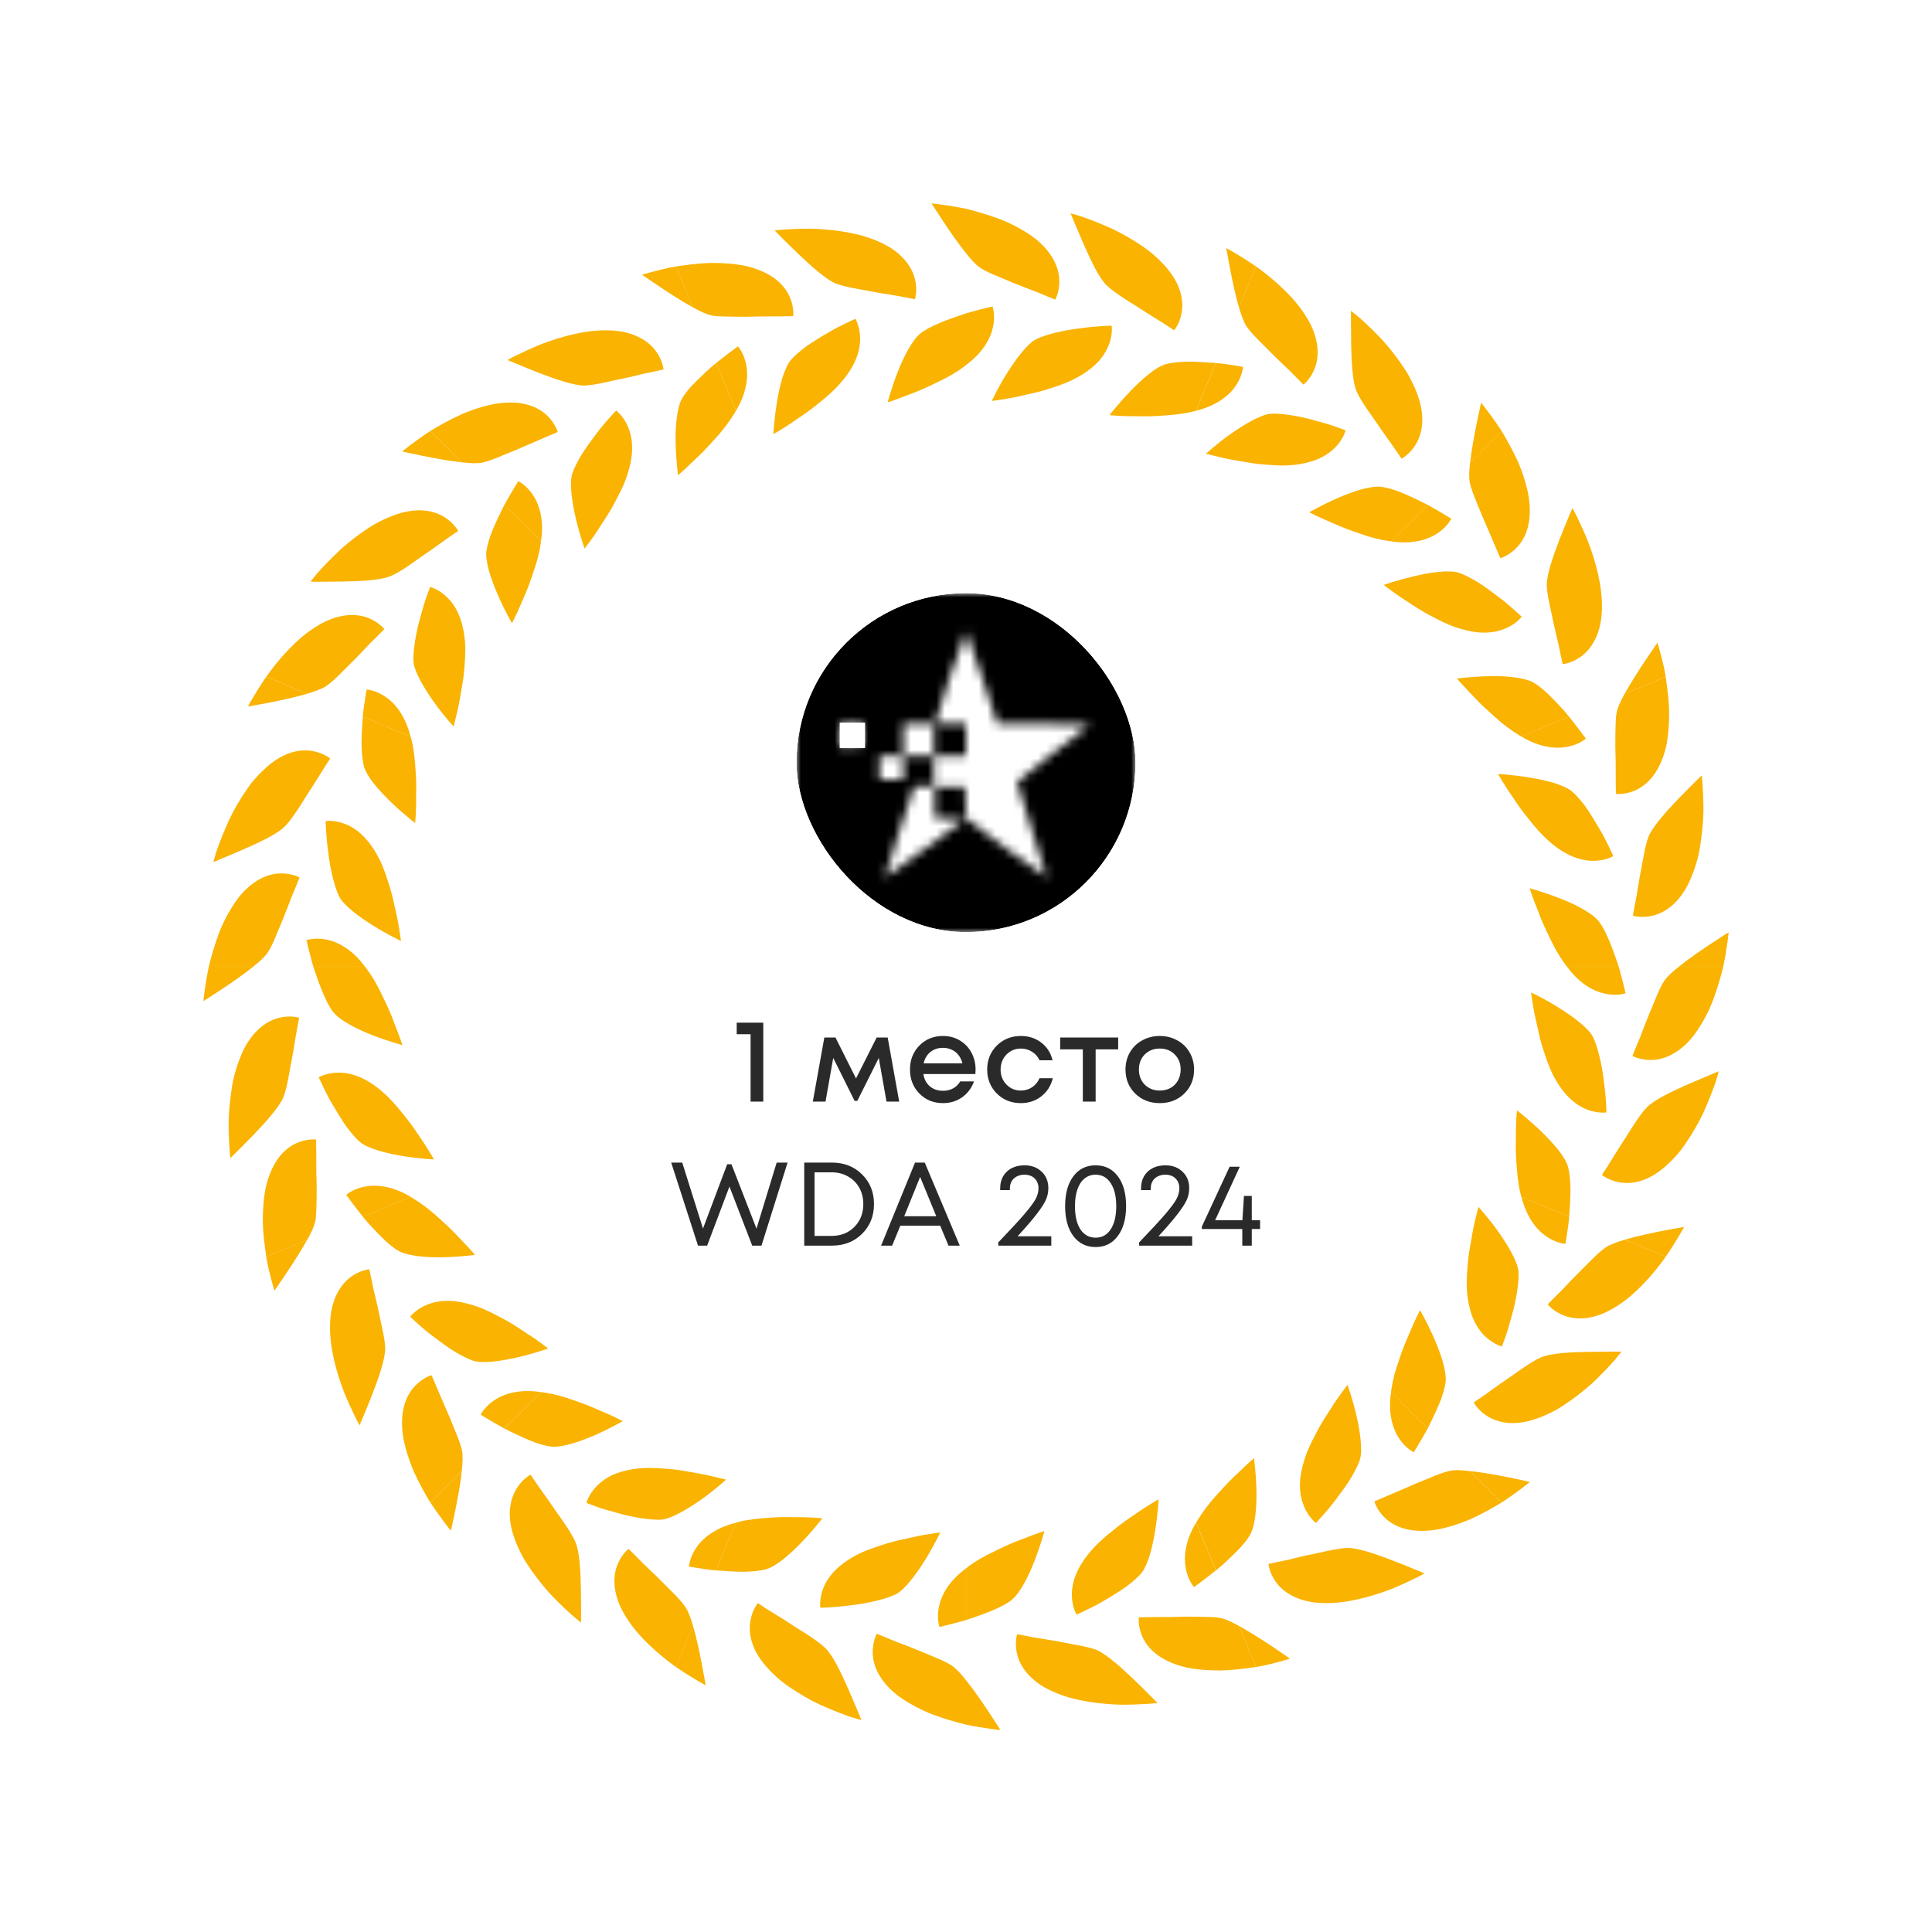 <svg width="228" height="228" viewBox="0 0 228 228" fill="none" xmlns="http://www.w3.org/2000/svg">
<g filter="url(#filter0_dd_11864_13058)">
<circle cx="114" cy="114" r="100" fill="white"/>
<g clip-path="url(#clip0_11864_13058)">
<rect x="94" y="70" width="40" height="40" rx="20" fill="white"/>
<mask id="mask0_11864_13058" style="mask-type:alpha" maskUnits="userSpaceOnUse" x="94" y="70" width="41" height="40">
<path d="M94.004 90V110H114.004H134.004V90V70H114.004H94.004V90ZM115.924 80.04L117.704 85.4H123.144C126.144 85.4 128.604 85.46 128.604 85.54C128.584 85.64 126.664 87.12 124.304 88.86C121.944 90.6 120.004 92.14 120.004 92.26C120.004 92.4 120.804 94.98 121.784 98C122.784 101.02 123.544 103.52 123.524 103.56C123.484 103.6 121.324 102.04 118.724 100.12L114.024 96.6L113.964 94.74L113.904 92.9H112.104H110.304V94.7V96.5L112.064 96.6L113.844 96.7L109.184 100.14C106.624 102.04 104.504 103.56 104.444 103.52C104.404 103.46 105.164 101.04 106.124 98.12L107.884 92.8H109.044H110.204V91V89.2H108.404H106.604V90.6V92H105.204H103.804V90.6V89.2H105.204H106.604V87.3V85.4H108.404H110.204V87.3V89.2H112.104H114.004V87.3V85.4H112.204C111.224 85.4 110.404 85.34 110.404 85.24C110.384 84.8 113.904 74.42 114.024 74.54C114.084 74.64 114.944 77.1 115.924 80.04ZM101.764 86.74L101.704 88.1L100.464 88.16L99.204 88.22V86.8V85.4H100.504H101.824L101.764 86.74Z" fill="#B1B1B1"/>
</mask>
<g mask="url(#mask0_11864_13058)">
<rect x="84.414" y="64.01" width="58.876" height="51.685" fill="black"/>
</g>
<rect x="99.094" y="85.281" width="2.996" height="2.996" fill="white"/>
</g>
<path d="M86.94 120.69H90.076V130H88.578V122.048H86.94V120.69ZM106.116 130H104.618L103.708 124.848L101.174 129.916H100.852L98.332 124.848L97.422 130H95.924L97.282 122.44H98.598L101.02 127.27L103.456 122.44H104.758L106.116 130ZM115.131 126.234C115.131 126.374 115.121 126.547 115.103 126.752H108.971C109.064 127.359 109.316 127.839 109.727 128.194C110.147 128.549 110.665 128.726 111.281 128.726C111.579 128.726 111.859 128.684 112.121 128.6C112.382 128.507 112.611 128.381 112.807 128.222C113.012 128.054 113.18 127.853 113.311 127.62H114.949C114.65 128.423 114.174 129.053 113.521 129.51C112.867 129.958 112.121 130.182 111.281 130.182C110.17 130.182 109.241 129.804 108.495 129.048C107.757 128.292 107.389 127.349 107.389 126.22C107.389 125.091 107.757 124.148 108.495 123.392C109.241 122.636 110.17 122.258 111.281 122.258C112.037 122.258 112.709 122.44 113.297 122.804C113.885 123.159 114.337 123.639 114.655 124.246C114.972 124.843 115.131 125.506 115.131 126.234ZM111.281 123.658C110.702 123.658 110.207 123.821 109.797 124.148C109.395 124.475 109.129 124.923 108.999 125.492H113.577C113.483 125.109 113.329 124.783 113.115 124.512C112.9 124.232 112.634 124.022 112.317 123.882C112.009 123.733 111.663 123.658 111.281 123.658ZM120.463 130.182C119.343 130.182 118.4 129.804 117.635 129.048C116.879 128.283 116.501 127.34 116.501 126.22C116.501 125.091 116.879 124.148 117.635 123.392C118.4 122.636 119.347 122.258 120.477 122.258C121.401 122.258 122.203 122.519 122.885 123.042C123.566 123.565 124.009 124.26 124.215 125.128H122.675C122.479 124.699 122.185 124.363 121.793 124.12C121.401 123.868 120.957 123.742 120.463 123.742C120.024 123.742 119.623 123.849 119.259 124.064C118.895 124.279 118.605 124.577 118.391 124.96C118.185 125.333 118.083 125.753 118.083 126.22C118.083 126.92 118.311 127.508 118.769 127.984C119.226 128.46 119.791 128.698 120.463 128.698C120.957 128.698 121.396 128.572 121.779 128.32C122.171 128.068 122.469 127.709 122.675 127.242H124.243C124.028 128.129 123.575 128.843 122.885 129.384C122.203 129.916 121.396 130.182 120.463 130.182ZM131.959 122.44V123.84H129.299V130H127.787V123.84H125.113V122.44H131.959ZM139.754 129.062C138.989 129.809 138.028 130.182 136.87 130.182C135.713 130.182 134.747 129.809 133.972 129.062C133.207 128.306 132.824 127.359 132.824 126.22C132.824 125.473 132.997 124.797 133.342 124.19C133.697 123.583 134.182 123.112 134.798 122.776C135.424 122.431 136.114 122.258 136.87 122.258C137.626 122.258 138.312 122.431 138.928 122.776C139.554 123.112 140.039 123.583 140.384 124.19C140.739 124.797 140.916 125.473 140.916 126.22C140.916 127.359 140.529 128.306 139.754 129.062ZM136.87 128.698C137.346 128.698 137.771 128.595 138.144 128.39C138.518 128.175 138.807 127.881 139.012 127.508C139.227 127.125 139.334 126.696 139.334 126.22C139.334 125.501 139.101 124.909 138.634 124.442C138.177 123.975 137.589 123.742 136.87 123.742C136.152 123.742 135.559 123.975 135.092 124.442C134.635 124.909 134.406 125.501 134.406 126.22C134.406 126.939 134.635 127.531 135.092 127.998C135.559 128.465 136.152 128.698 136.87 128.698ZM91.656 137.2H92.944L89.864 147H88.772L86.084 140.028L83.452 147H82.374L79.21 137.2H80.512L82.962 144.984L85.818 137.396H86.322L89.276 144.998L91.656 137.2ZM98.171 137.2C99.608 137.2 100.793 137.662 101.727 138.586C102.669 139.51 103.141 140.681 103.141 142.1C103.141 143.519 102.669 144.69 101.727 145.614C100.793 146.538 99.608 147 98.171 147H94.909V137.2H98.171ZM98.129 145.852C99.23 145.852 100.131 145.497 100.831 144.788C101.531 144.079 101.881 143.183 101.881 142.1C101.881 141.381 101.722 140.737 101.405 140.168C101.087 139.599 100.644 139.155 100.075 138.838C99.505 138.511 98.857 138.348 98.129 138.348H96.127V145.852H98.129ZM111.933 147L110.953 144.648H106.249L105.283 147H103.981L107.985 137.2H109.133L113.263 147H111.933ZM108.587 138.894L106.711 143.528H110.491L108.587 138.894ZM120.091 145.894H124.067V147H117.809V146.622C119.256 145.11 120.306 143.971 120.959 143.206C121.612 142.431 122.042 141.843 122.247 141.442C122.452 141.041 122.555 140.63 122.555 140.21C122.555 139.977 122.513 139.762 122.429 139.566C122.354 139.37 122.242 139.202 122.093 139.062C121.953 138.922 121.78 138.815 121.575 138.74C121.37 138.665 121.146 138.628 120.903 138.628C120.558 138.628 120.254 138.698 119.993 138.838C119.732 138.969 119.531 139.155 119.391 139.398C119.251 139.641 119.181 139.916 119.181 140.224V140.448H118.033V140.224C118.033 139.692 118.15 139.221 118.383 138.81C118.626 138.399 118.962 138.082 119.391 137.858C119.83 137.634 120.334 137.522 120.903 137.522C121.734 137.522 122.41 137.774 122.933 138.278C123.456 138.773 123.717 139.417 123.717 140.21C123.717 140.667 123.633 141.101 123.465 141.512C123.297 141.923 122.952 142.473 122.429 143.164C121.916 143.845 121.136 144.755 120.091 145.894ZM129.295 147.168C128.193 147.168 127.316 146.734 126.663 145.866C126.019 144.998 125.697 143.822 125.697 142.338C125.697 140.854 126.019 139.683 126.663 138.824C127.307 137.956 128.184 137.522 129.295 137.522C130.405 137.522 131.283 137.956 131.927 138.824C132.571 139.683 132.893 140.854 132.893 142.338C132.893 143.822 132.566 144.998 131.913 145.866C131.269 146.734 130.396 147.168 129.295 147.168ZM129.295 146.062C130.051 146.062 130.643 145.735 131.073 145.082C131.511 144.419 131.731 143.505 131.731 142.338C131.731 141.181 131.511 140.275 131.073 139.622C130.643 138.959 130.051 138.628 129.295 138.628C128.8 138.628 128.366 138.777 127.993 139.076C127.629 139.365 127.349 139.79 127.153 140.35C126.957 140.91 126.859 141.573 126.859 142.338C126.859 143.505 127.073 144.419 127.503 145.082C127.941 145.735 128.539 146.062 129.295 146.062ZM136.715 145.894H140.691V147H134.433V146.622C135.88 145.11 136.93 143.971 137.583 143.206C138.237 142.431 138.666 141.843 138.871 141.442C139.077 141.041 139.179 140.63 139.179 140.21C139.179 139.977 139.137 139.762 139.053 139.566C138.979 139.37 138.867 139.202 138.717 139.062C138.577 138.922 138.405 138.815 138.199 138.74C137.994 138.665 137.77 138.628 137.527 138.628C137.182 138.628 136.879 138.698 136.617 138.838C136.356 138.969 136.155 139.155 136.015 139.398C135.875 139.641 135.805 139.916 135.805 140.224V140.448H134.657V140.224C134.657 139.692 134.774 139.221 135.007 138.81C135.25 138.399 135.586 138.082 136.015 137.858C136.454 137.634 136.958 137.522 137.527 137.522C138.358 137.522 139.035 137.774 139.557 138.278C140.08 138.773 140.341 139.417 140.341 140.21C140.341 140.667 140.257 141.101 140.089 141.512C139.921 141.923 139.576 142.473 139.053 143.164C138.54 143.845 137.761 144.755 136.715 145.894ZM148.705 144.004V145.04H147.725V147H146.605V145.04H141.831V144.76L145.107 137.69H146.311L143.399 144.004H146.619L146.801 141.134H147.725V144.004H148.705Z" fill="#2B2A2A"/>
<path d="M27.184 136.673C27.184 136.673 27.124 136.205 27.073 135.434C27.025 134.662 26.977 133.584 26.983 132.354C27.009 131.123 27.152 129.734 27.362 128.362C27.561 126.996 27.994 125.629 28.488 124.445C29.114 122.97 29.908 121.975 30.693 121.303C31.471 120.631 32.247 120.289 32.93 120.112C34.299 119.777 35.306 120.112 35.306 120.112C35.306 120.112 35.23 120.546 35.096 121.224C34.952 121.919 34.807 122.857 34.639 123.875C34.481 124.897 34.234 126.008 34.068 126.996C33.893 127.988 33.687 128.875 33.456 129.457C32.969 130.629 31.42 132.352 29.968 133.871C29.241 134.632 28.542 135.332 28.029 135.84C27.51 136.348 27.184 136.673 27.184 136.673Z" fill="#F9B300"/>
<path d="M42.481 134.77C42.033 134.387 41.479 133.755 40.902 132.981C40.364 132.215 39.807 131.303 39.3 130.447C38.776 129.595 38.388 128.761 38.087 128.147C37.792 127.529 37.61 127.141 37.61 127.141C37.61 127.141 38.508 126.587 39.923 126.587C41.347 126.564 43.219 127.115 45.299 128.994C46.151 129.742 46.895 130.622 47.59 131.502C48.314 132.376 48.942 133.261 49.452 134.05C50.556 135.615 51.214 136.832 51.214 136.832C51.214 136.832 49.505 136.746 47.541 136.43C46.565 136.269 45.516 136.042 44.598 135.768C43.697 135.481 42.933 135.144 42.481 134.77Z" fill="#F9B300"/>
<path d="M37.3 134.482C37.3 134.482 37.307 134.916 37.321 135.613C37.321 136.313 37.328 137.273 37.33 138.323C37.37 139.36 37.383 140.48 37.365 141.502C37.33 142.53 37.344 143.418 37.222 144.051C37.109 144.651 36.749 145.443 36.268 146.297L31.43 148.308C31.238 147.059 31.053 145.644 31.014 144.21C31.007 142.758 31.111 141.311 31.39 140.013C32.171 136.834 33.69 135.509 34.957 134.918C36.236 134.332 37.3 134.482 37.3 134.482Z" fill="#F9B300"/>
<path d="M48.465 141.245L42.825 143.586C41.724 142.205 40.861 141.012 40.861 141.012C40.861 141.012 41.615 140.331 42.938 140.056C44.263 139.777 46.196 139.885 48.465 141.245Z" fill="#F9B300"/>
<path d="M24.639 114.084H29.877C28.728 115.017 27.255 116.019 26.075 116.803C24.893 117.593 24 118.142 24 118.142C24 118.142 24.164 116.388 24.639 114.084Z" fill="#F9B300"/>
<path d="M47.48 123.332C47.48 123.332 45.821 122.898 43.958 122.164C42.065 121.446 40.1 120.4 39.359 119.472C38.516 118.475 37.646 116.109 36.974 114.084H43.078L43.297 114.373C43.983 115.291 44.556 116.307 45.031 117.321C45.532 118.334 45.998 119.341 46.338 120.234C46.659 121.137 46.996 121.903 47.183 122.448C47.383 123.002 47.48 123.332 47.48 123.332Z" fill="#F9B300"/>
<path d="M42.438 168.199C42.438 168.199 42.191 167.806 41.859 167.098C41.522 166.403 41.065 165.424 40.603 164.293C39.714 161.994 38.883 159.013 38.955 156.412C38.957 154.816 39.315 153.574 39.777 152.66C40.238 151.753 40.82 151.127 41.386 150.707C42.517 149.869 43.579 149.793 43.579 149.793C43.579 149.793 43.673 150.222 43.819 150.899C43.893 151.25 43.976 151.656 44.068 152.111C44.172 152.545 44.29 153.027 44.405 153.526C44.652 154.528 44.855 155.645 45.075 156.624C45.299 157.612 45.451 158.505 45.458 159.136C45.458 160.394 44.699 162.585 43.93 164.551C43.549 165.535 43.173 166.449 42.886 167.121C42.614 167.767 42.438 168.199 42.438 168.199Z" fill="#F9B300"/>
<path d="M55.83 160.576C55.275 160.396 54.521 160.013 53.696 159.53C52.879 159.034 52.039 158.404 51.24 157.808C50.425 157.208 49.735 156.601 49.229 156.148C48.719 155.684 48.403 155.396 48.403 155.396C48.403 155.396 49.022 154.544 50.326 153.999C50.97 153.729 51.789 153.521 52.768 153.521C53.761 153.498 54.864 153.715 56.213 154.161C57.291 154.521 58.3 155.059 59.299 155.59C60.303 156.114 61.208 156.712 61.993 157.245C62.806 157.755 63.482 158.219 63.946 158.575C64.415 158.93 64.685 159.138 64.685 159.138C64.685 159.138 64.272 159.29 63.632 159.484C62.991 159.683 62.104 159.944 61.139 160.165C59.209 160.625 56.928 160.945 55.83 160.576Z" fill="#F9B300"/>
<path d="M50.932 162.295C50.932 162.295 51.613 163.888 52.44 165.829C52.86 166.776 53.303 167.808 53.67 168.763C54.06 169.696 54.388 170.543 54.517 171.157C54.642 171.767 54.605 172.628 54.49 173.611L50.778 177.314C50.131 176.236 49.441 174.987 48.848 173.685C48.275 172.36 47.837 170.97 47.592 169.664C47.079 166.443 47.993 164.627 48.94 163.599C49.898 162.56 50.932 162.295 50.932 162.295Z" fill="#F9B300"/>
<path d="M63.838 164.285L59.519 168.586C57.974 167.73 56.728 166.949 56.728 166.949C56.728 166.949 57.159 166.038 58.288 165.276C59.408 164.512 61.229 163.888 63.838 164.285Z" fill="#F9B300"/>
<path d="M31.422 148.306L36.261 146.295C35.516 147.625 34.578 149.091 33.78 150.273C32.995 151.455 32.388 152.311 32.388 152.311C32.388 152.311 32.254 151.886 32.064 151.18C31.887 150.466 31.598 149.478 31.422 148.306Z" fill="#F9B300"/>
<path d="M56.054 148.094C56.054 148.094 54.353 148.325 52.351 148.369C50.327 148.426 48.12 148.212 47.067 147.641C46.506 147.334 45.763 146.743 45.031 145.991C44.294 145.252 43.468 144.403 42.815 143.583L48.455 141.242L48.757 141.427C49.72 142.013 50.661 142.731 51.495 143.475C52.321 144.232 53.157 144.97 53.808 145.67C54.482 146.379 55.043 146.965 55.435 147.383C55.833 147.824 56.054 148.094 56.054 148.094Z" fill="#F9B300"/>
<path d="M68.573 191.474C68.573 191.474 68.202 191.204 67.611 190.703C67.031 190.188 66.242 189.449 65.388 188.574C64.513 187.704 63.638 186.608 62.83 185.486C62.433 184.913 62.035 184.345 61.708 183.745C61.38 183.14 61.091 182.528 60.856 181.924C59.66 178.929 60.221 176.923 60.934 175.718C61.661 174.513 62.608 174.035 62.608 174.035C62.608 174.035 63.589 175.492 64.801 177.172C65.092 177.597 65.397 178.043 65.706 178.484C66.006 178.92 66.311 179.349 66.609 179.765C67.172 180.608 67.654 181.383 67.901 181.965C68.407 183.101 68.513 185.432 68.552 187.547C68.562 188.588 68.573 189.576 68.582 190.297C68.576 191.015 68.573 191.474 68.573 191.474Z" fill="#F9B300"/>
<path d="M78.039 179.338C76.892 179.414 74.645 179.077 72.741 178.514C71.783 178.248 70.88 178.004 70.25 177.757C69.606 177.521 69.207 177.369 69.207 177.369C69.207 177.369 69.458 176.346 70.448 175.349C70.947 174.843 71.621 174.347 72.519 173.968C72.969 173.784 73.475 173.627 74.043 173.504C74.615 173.377 75.257 173.287 75.957 173.253C77.079 173.19 78.219 173.301 79.355 173.389C80.486 173.502 81.52 173.74 82.476 173.894C83.422 174.065 84.212 174.25 84.775 174.4C85.35 174.536 85.683 174.612 85.683 174.612C85.683 174.612 84.394 175.808 82.797 176.935C81.192 178.068 79.196 179.252 78.039 179.338Z" fill="#F9B300"/>
<path d="M74.176 182.787C74.176 182.787 74.49 183.094 74.987 183.586C75.231 183.838 75.527 184.135 75.852 184.465C76.182 184.777 76.543 185.123 76.919 185.483C77.669 186.188 78.454 187.016 79.179 187.72C79.901 188.429 80.522 189.106 80.873 189.623C81.224 190.128 81.513 190.966 81.794 191.883L79.779 196.731C77.731 195.265 75.31 193.159 73.906 190.869C73.031 189.517 72.662 188.286 72.546 187.256C72.431 186.243 72.586 185.412 72.833 184.745C73.327 183.431 74.176 182.787 74.176 182.787Z" fill="#F9B300"/>
<path d="M86.853 179.697L84.51 185.326C83.617 185.268 82.834 185.113 82.246 185.028C81.664 184.933 81.306 184.878 81.306 184.878C81.306 184.878 81.359 183.873 82.107 182.74C82.85 181.586 84.277 180.355 86.853 179.697Z" fill="#F9B300"/>
<path d="M50.787 177.312L54.499 173.609C54.344 175.085 54.01 176.834 53.73 178.231C53.449 179.616 53.211 180.648 53.211 180.648C53.211 180.648 52.087 179.277 50.787 177.312Z" fill="#F9B300"/>
<path d="M73.491 167.711C73.491 167.711 72.011 168.572 70.183 169.376C69.268 169.763 68.26 170.156 67.345 170.403C66.438 170.659 65.603 170.791 65.021 170.719C64.397 170.629 63.46 170.389 62.5 169.976C61.53 169.569 60.475 169.073 59.529 168.586L63.848 164.285L64.204 164.334C65.332 164.491 66.464 164.802 67.509 165.186C68.592 165.536 69.619 165.938 70.485 166.326C71.365 166.709 72.133 167.03 72.66 167.291C73.188 167.554 73.491 167.711 73.491 167.711Z" fill="#F9B300"/>
<path d="M101.657 202.99C101.657 202.99 101.209 202.872 100.47 202.648C99.741 202.406 98.723 202.018 97.591 201.531C96.456 201.072 95.225 200.418 94.043 199.668C93.454 199.303 92.877 198.915 92.337 198.491C91.799 198.07 91.298 197.606 90.85 197.133C88.604 194.815 88.336 192.782 88.535 191.39C88.747 189.993 89.442 189.189 89.442 189.189C89.442 189.189 89.805 189.434 90.389 189.824C90.975 190.184 91.783 190.69 92.672 191.235C93.104 191.523 93.556 191.817 94.008 192.11C94.466 192.385 94.913 192.668 95.336 192.943C96.183 193.497 96.927 194.035 97.379 194.481C98.284 195.319 99.281 197.442 100.131 199.377C100.539 200.337 100.927 201.24 101.213 201.903C101.479 202.561 101.657 202.99 101.657 202.99Z" fill="#F9B300"/>
<path d="M105.72 188.138C104.695 188.658 102.49 189.216 100.512 189.424C98.538 189.713 96.813 189.731 96.813 189.731C96.813 189.731 96.647 188.695 97.178 187.386C97.441 186.723 97.878 186.01 98.563 185.32C99.244 184.639 100.186 183.935 101.451 183.327C102.465 182.84 103.559 182.499 104.642 182.15C105.724 181.815 106.775 181.635 107.714 181.407C108.649 181.199 109.46 181.06 110.034 180.982C110.609 180.91 110.956 180.846 110.956 180.846C110.956 180.846 110.775 181.243 110.459 181.848C110.145 182.448 109.7 183.251 109.18 184.094C108.146 185.758 106.754 187.628 105.72 188.138Z" fill="#F9B300"/>
<path d="M103.476 192.803C103.476 192.803 103.885 192.969 104.536 193.237C104.862 193.373 105.245 193.525 105.67 193.71C106.092 193.867 106.561 194.049 107.048 194.234C108.015 194.608 109.059 195.037 109.993 195.441C110.933 195.815 111.76 196.199 112.293 196.538C112.808 196.884 113.396 197.512 114.003 198.292V203.528C112.778 203.226 111.404 202.833 110.07 202.332C108.733 201.818 107.431 201.12 106.339 200.375C105.014 199.463 104.197 198.449 103.696 197.561C103.197 196.667 103.019 195.838 102.994 195.134C102.941 193.728 103.476 192.803 103.476 192.803Z" fill="#F9B300"/>
<path d="M114.003 185.09V191.191C112.3 191.678 110.871 192.004 110.871 192.004C110.871 192.004 110.527 191.057 110.783 189.718C111.032 188.38 111.877 186.648 114.003 185.09Z" fill="#F9B300"/>
<path d="M79.771 196.727L81.787 191.879C82.209 193.308 82.567 195.053 82.837 196.45C83.096 197.84 83.287 198.885 83.287 198.885C83.287 198.885 83.188 198.837 83.01 198.738C82.837 198.643 82.585 198.491 82.262 198.308C81.625 197.934 80.748 197.389 79.771 196.727Z" fill="#F9B300"/>
<path d="M97.051 179.178C97.051 179.178 96.014 180.526 94.636 181.969C93.948 182.692 93.17 183.426 92.418 184.021C91.674 184.617 90.956 185.032 90.393 185.199C89.784 185.365 88.835 185.464 87.777 185.487C86.729 185.483 85.568 185.411 84.508 185.326L86.852 179.697L87.2 179.594C88.304 179.319 89.453 179.21 90.582 179.125C91.716 179.03 92.805 179.026 93.757 179.049C95.68 179.026 97.051 179.178 97.051 179.178Z" fill="#F9B300"/>
<path d="M136.601 200.979C136.601 200.979 136.139 201.036 135.366 201.082C134.59 201.131 133.512 201.182 132.284 201.177C129.807 201.101 126.745 200.748 124.372 199.672C122.895 199.055 121.897 198.257 121.226 197.476C120.554 196.696 120.212 195.916 120.037 195.244C119.702 193.864 120.034 192.859 120.034 192.859C120.034 192.859 120.464 192.936 121.152 193.067C121.844 193.219 122.782 193.36 123.802 193.527C124.82 193.684 125.926 193.924 126.921 194.104C127.911 194.275 128.8 194.482 129.386 194.704C130.55 195.196 132.274 196.747 133.803 198.199C134.558 198.929 135.262 199.619 135.772 200.143C136.273 200.651 136.601 200.979 136.601 200.979Z" fill="#F9B300"/>
<path d="M134.682 185.672C134.305 186.122 133.666 186.674 132.899 187.253C132.122 187.798 131.223 188.35 130.36 188.858C129.506 189.386 128.67 189.772 128.058 190.074C127.44 190.368 127.052 190.543 127.052 190.543C127.052 190.543 126.503 189.65 126.493 188.239C126.479 186.815 127.017 184.947 128.896 182.86C129.642 182.008 130.524 181.265 131.401 180.57C132.279 179.845 133.16 179.217 133.957 178.707C135.515 177.599 136.727 176.943 136.727 176.943C136.727 176.943 136.644 178.652 136.325 180.614C136.171 181.593 135.949 182.639 135.677 183.562C135.39 184.462 135.053 185.224 134.682 185.672Z" fill="#F9B300"/>
<path d="M134.395 190.865C134.395 190.865 134.834 190.852 135.535 190.842C136.228 190.833 137.191 190.829 138.241 190.824C139.28 190.787 140.399 190.771 141.422 190.801C142.445 190.824 143.343 190.805 143.966 190.937C144.569 191.036 145.356 191.406 146.215 191.879L148.223 196.727C146.977 196.907 145.566 197.096 144.128 197.133C142.685 197.147 141.228 197.043 139.931 196.768C136.752 195.984 135.427 194.474 134.836 193.202C134.25 191.92 134.395 190.865 134.395 190.865Z" fill="#F9B300"/>
<path d="M141.147 179.697L143.488 185.326C142.098 186.438 140.911 187.297 140.911 187.297C140.911 187.297 140.233 186.554 139.96 185.219C139.683 183.894 139.794 181.964 141.147 179.697Z" fill="#F9B300"/>
<path d="M114 203.527V198.291C114.94 199.436 115.932 200.907 116.72 202.091C117.505 203.268 118.059 204.164 118.059 204.164C118.059 204.164 116.304 204 114 203.527Z" fill="#F9B300"/>
<path d="M123.251 180.68C123.251 180.68 122.813 182.339 122.083 184.205C121.365 186.098 120.32 188.065 119.394 188.803C118.401 189.646 116.023 190.526 114.006 191.188V185.087L114.292 184.865C115.204 184.179 116.227 183.607 117.242 183.134C118.256 182.623 119.26 182.159 120.151 181.822C121.045 181.502 121.813 181.169 122.37 180.98C122.919 180.784 123.251 180.68 123.251 180.68Z" fill="#F9B300"/>
<path d="M168.103 185.673C168.103 185.673 167.711 185.925 167.011 186.255C166.321 186.596 165.337 187.058 164.202 187.522C161.9 188.411 158.927 189.244 156.325 189.182C154.723 189.182 153.49 188.822 152.576 188.362C151.657 187.903 151.041 187.321 150.618 186.763C149.78 185.627 149.699 184.567 149.699 184.567C149.699 184.567 150.126 184.468 150.81 184.325C151.151 184.258 151.558 184.172 152.01 184.078C152.449 183.969 152.929 183.852 153.435 183.727C154.439 183.487 155.556 183.288 156.53 183.055C157.516 182.847 158.414 182.69 159.042 182.672C160.309 182.672 162.491 183.438 164.46 184.2C165.444 184.574 166.355 184.957 167.025 185.232C167.681 185.495 168.103 185.673 168.103 185.673Z" fill="#F9B300"/>
<path d="M160.473 172.299C160.295 172.844 159.912 173.601 159.427 174.432C158.933 175.249 158.298 176.087 157.7 176.888C157.109 177.701 156.505 178.393 156.052 178.894C155.59 179.409 155.302 179.728 155.302 179.728C155.302 179.728 154.45 179.104 153.901 177.807C153.626 177.158 153.42 176.332 153.411 175.362C153.397 174.374 153.6 173.266 154.053 171.918C154.408 170.835 154.951 169.836 155.482 168.824C156.011 167.818 156.602 166.927 157.128 166.123C157.64 165.311 158.114 164.639 158.462 164.175C158.815 163.706 159.023 163.432 159.023 163.432C159.023 163.432 159.176 163.847 159.372 164.487C159.575 165.131 159.829 166.015 160.057 166.984C160.515 168.908 160.833 171.193 160.473 172.299Z" fill="#F9B300"/>
<path d="M162.19 177.185C162.19 177.185 163.785 176.509 165.725 175.671C166.673 175.248 167.703 174.81 168.661 174.436C169.589 174.039 170.441 173.718 171.055 173.589C171.655 173.448 172.528 173.489 173.502 173.612L177.212 177.315C176.136 177.973 174.885 178.658 173.585 179.258C172.267 179.826 170.87 180.272 169.561 180.512C166.348 181.036 164.524 180.115 163.495 179.182C162.463 178.222 162.19 177.185 162.19 177.185Z" fill="#F9B300"/>
<path d="M164.164 164.285L168.483 168.586C167.62 170.137 166.844 171.382 166.844 171.382C166.844 171.382 165.93 170.961 165.168 169.835C164.397 168.708 163.767 166.896 164.164 164.285Z" fill="#F9B300"/>
<path d="M148.226 196.727L146.217 191.879C147.547 192.622 149.011 193.56 150.202 194.349C151.377 195.139 152.233 195.746 152.233 195.746C152.233 195.746 151.818 195.887 151.102 196.071C150.389 196.254 149.403 196.538 148.226 196.727Z" fill="#F9B300"/>
<path d="M147.988 172.086C147.988 172.086 148.226 173.79 148.27 175.787C148.337 177.816 148.124 180.02 147.559 181.066C147.254 181.629 146.656 182.382 145.91 183.109C145.167 183.848 144.32 184.674 143.5 185.323L141.16 179.695L141.342 179.388C141.928 178.418 142.642 177.481 143.39 176.641C144.144 175.821 144.879 174.985 145.571 174.328C146.282 173.656 146.875 173.092 147.291 172.7C147.72 172.305 147.988 172.086 147.988 172.086Z" fill="#F9B300"/>
<path d="M191.349 159.51C191.349 159.51 191.065 159.889 190.578 160.48C190.067 161.066 189.326 161.847 188.449 162.717C187.581 163.578 186.494 164.458 185.36 165.268C184.792 165.665 184.222 166.057 183.629 166.39C183.017 166.72 182.405 167.009 181.805 167.242C178.816 168.438 176.805 167.886 175.607 167.179C174.397 166.45 173.921 165.506 173.921 165.506C173.921 165.506 174.282 165.254 174.861 164.866C175.45 164.478 176.2 163.892 177.052 163.301C177.479 163.012 177.924 162.715 178.368 162.398C178.799 162.087 179.231 161.794 179.651 161.496C180.482 160.923 181.258 160.445 181.84 160.196C182.978 159.686 185.312 159.577 187.429 159.538C188.463 159.524 189.451 159.515 190.176 159.506C190.889 159.51 191.349 159.51 191.349 159.51Z" fill="#F9B300"/>
<path d="M179.2 150.06C179.283 151.205 178.944 153.456 178.383 155.363C178.12 156.323 177.87 157.226 177.63 157.851C177.39 158.496 177.247 158.902 177.247 158.902C177.247 158.897 176.22 158.65 175.22 157.662C174.714 157.166 174.22 156.494 173.842 155.589C173.653 155.144 173.498 154.643 173.376 154.07C173.244 153.498 173.147 152.858 173.112 152.154C173.048 151.037 173.154 149.896 173.251 148.763C173.357 147.627 173.602 146.586 173.745 145.635C173.911 144.693 174.098 143.899 174.246 143.34C174.382 142.758 174.47 142.426 174.47 142.426C174.47 142.426 175.654 143.716 176.788 145.316C177.926 146.909 179.115 148.906 179.2 150.06Z" fill="#F9B300"/>
<path d="M182.648 153.924C182.648 153.924 182.961 153.613 183.453 153.112C183.703 152.865 183.996 152.576 184.328 152.241C184.637 151.911 184.984 151.546 185.339 151.177C186.055 150.42 186.874 149.644 187.579 148.915C188.292 148.192 188.959 147.571 189.483 147.216C189.991 146.865 190.824 146.581 191.739 146.297L196.58 148.308C195.128 150.355 193.02 152.777 190.737 154.187C189.384 155.058 188.149 155.432 187.131 155.554C186.108 155.658 185.277 155.503 184.617 155.27C183.289 154.772 182.648 153.924 182.648 153.924Z" fill="#F9B300"/>
<path d="M179.547 141.244L185.182 143.585C185.124 144.469 184.965 145.266 184.891 145.847C184.797 146.434 184.737 146.789 184.737 146.789C184.737 146.789 183.735 146.732 182.597 145.986C181.447 145.249 180.21 143.82 179.547 141.244Z" fill="#F9B300"/>
<path d="M177.216 177.312L173.506 173.609C174.986 173.757 176.729 174.092 178.128 174.367C179.518 174.655 180.545 174.891 180.545 174.891C180.545 174.891 179.178 176.017 177.216 177.312Z" fill="#F9B300"/>
<path d="M167.587 154.623C167.587 154.623 168.443 156.107 169.242 157.938C169.637 158.857 170.038 159.859 170.288 160.773C170.537 161.685 170.666 162.518 170.599 163.105C170.516 163.719 170.271 164.651 169.863 165.626C169.461 166.591 168.953 167.641 168.482 168.587L164.163 164.287L164.207 163.926C164.371 162.795 164.689 161.664 165.07 160.616C165.414 159.529 165.809 158.506 166.204 157.631C166.585 156.756 166.901 155.985 167.164 155.466C167.416 154.935 167.587 154.623 167.587 154.623Z" fill="#F9B300"/>
<path d="M202.834 126.424C202.834 126.424 202.721 126.874 202.493 127.61C202.246 128.34 201.86 129.36 201.378 130.496C200.914 131.632 200.263 132.862 199.517 134.035C199.148 134.626 198.758 135.208 198.349 135.743C197.92 136.288 197.456 136.785 196.989 137.232C194.671 139.488 192.635 139.753 191.241 139.55C189.844 139.342 189.048 138.648 189.048 138.648C189.048 138.648 189.286 138.287 189.671 137.701C190.038 137.11 190.535 136.295 191.093 135.42C191.375 134.986 191.668 134.536 191.959 134.077C192.236 133.626 192.515 133.174 192.795 132.756C193.344 131.914 193.88 131.168 194.323 130.713C195.168 129.806 197.294 128.806 199.226 127.95C200.18 127.543 201.085 127.165 201.754 126.876C202.414 126.602 202.834 126.424 202.834 126.424Z" fill="#F9B300"/>
<path d="M187.987 122.372C188.504 123.395 189.058 125.609 189.27 127.575C189.561 129.549 189.577 131.281 189.577 131.281C189.577 131.281 188.531 131.442 187.227 130.911C185.9 130.383 184.413 129.18 183.169 126.64C182.677 125.622 182.34 124.535 181.994 123.448C181.654 122.365 181.483 121.315 181.248 120.373C181.038 119.44 180.906 118.628 180.823 118.046C180.749 117.473 180.685 117.127 180.685 117.127C180.685 117.127 181.084 117.307 181.691 117.623C182.287 117.935 183.09 118.385 183.93 118.909C185.597 119.941 187.472 121.331 187.987 122.372Z" fill="#F9B300"/>
<path d="M192.647 124.611C192.647 124.611 192.811 124.2 193.078 123.551C193.21 123.221 193.374 122.838 193.549 122.416C193.711 121.986 193.891 121.522 194.078 121.044C194.452 120.065 194.884 119.029 195.281 118.096C195.657 117.159 196.031 116.319 196.375 115.797C196.712 115.273 197.352 114.696 198.125 114.084H203.365C203.063 115.31 202.663 116.681 202.165 118.015C201.662 119.35 200.962 120.654 200.209 121.744C199.307 123.069 198.293 123.891 197.407 124.382C196.507 124.888 195.682 125.068 194.976 125.086C193.565 125.144 192.647 124.611 192.647 124.611Z" fill="#F9B300"/>
<path d="M184.931 114.084H191.035C191.513 115.783 191.841 117.221 191.841 117.221C191.841 117.221 190.897 117.556 189.56 117.297C188.226 117.05 186.497 116.217 184.931 114.084Z" fill="#F9B300"/>
<path d="M196.578 148.307L191.737 146.296C193.171 145.866 194.916 145.52 196.313 145.232C197.695 144.985 198.739 144.793 198.739 144.793C198.739 144.793 198.688 144.878 198.6 145.063C198.499 145.229 198.353 145.492 198.169 145.811C197.79 146.448 197.247 147.328 196.578 148.307Z" fill="#F9B300"/>
<path d="M179.021 131.041C179.021 131.041 180.383 132.078 181.814 133.458C182.527 134.153 183.266 134.915 183.869 135.672C184.462 136.42 184.889 137.133 185.048 137.701C185.217 138.306 185.312 139.257 185.337 140.312C185.332 141.367 185.268 142.531 185.18 143.586L179.545 141.245L179.448 140.903C179.166 139.79 179.062 138.648 178.979 137.521C178.88 136.381 178.866 135.298 178.896 134.347C178.864 132.412 179.021 131.041 179.021 131.041Z" fill="#F9B300"/>
<path d="M200.823 91.5C200.823 91.5 200.883 91.95 200.93 92.73C200.983 93.511 201.031 94.584 201.027 95.815C200.997 97.045 200.853 98.435 200.643 99.802C200.452 101.177 200.011 102.539 199.517 103.714C198.893 105.194 198.104 106.189 197.314 106.866C196.536 107.533 195.761 107.879 195.075 108.052C193.708 108.389 192.702 108.057 192.702 108.057C192.702 108.057 192.776 107.623 192.907 106.93C193.055 106.245 193.201 105.307 193.371 104.292C193.528 103.264 193.771 102.163 193.944 101.175C194.119 100.178 194.323 99.296 194.556 98.71C195.043 97.537 196.592 95.815 198.046 94.291C198.773 93.534 199.473 92.834 199.988 92.329C200.491 91.823 200.823 91.5 200.823 91.5Z" fill="#F9B300"/>
<path d="M185.519 93.408C185.971 93.777 186.523 94.421 187.105 95.181C187.64 95.966 188.197 96.864 188.702 97.725C189.229 98.581 189.616 99.415 189.917 100.024C190.212 100.648 190.392 101.031 190.392 101.031C190.392 101.031 189.494 101.58 188.086 101.589C186.655 101.608 184.787 101.061 182.707 99.186C181.853 98.434 181.109 97.549 180.417 96.67C179.69 95.795 179.064 94.915 178.554 94.119C177.45 92.554 176.795 91.342 176.795 91.342C176.795 91.342 178.503 91.427 180.465 91.753C181.447 91.91 182.492 92.131 183.413 92.406C184.304 92.685 185.069 93.02 185.519 93.408Z" fill="#F9B300"/>
<path d="M190.699 93.691C190.699 93.691 190.69 93.25 190.679 92.551C190.674 91.851 190.672 90.895 190.669 89.841C190.63 88.809 190.614 87.689 190.635 86.662C190.669 85.639 190.651 84.741 190.778 84.127C190.884 83.517 191.254 82.73 191.727 81.867L196.568 79.865C196.759 81.109 196.944 82.525 196.983 83.968C196.993 85.41 196.886 86.858 196.612 88.16C195.822 91.334 194.308 92.659 193.038 93.246C191.759 93.834 190.699 93.691 190.699 93.691Z" fill="#F9B300"/>
<path d="M179.54 86.923L185.175 84.582C186.284 85.972 187.147 87.165 187.147 87.165C187.147 87.165 186.392 87.842 185.067 88.112C183.744 88.398 181.807 88.28 179.54 86.923Z" fill="#F9B300"/>
<path d="M203.364 114.084H198.123C199.273 113.147 200.746 112.149 201.926 111.364C203.11 110.579 204.001 110.025 204.001 110.025C204.001 110.025 203.835 111.78 203.364 114.084Z" fill="#F9B300"/>
<path d="M180.526 104.828C180.526 104.828 182.181 105.271 184.046 106.006C185.939 106.719 187.899 107.769 188.645 108.693C189.483 109.695 190.36 112.065 191.032 114.085H184.928L184.706 113.797C184.025 112.88 183.45 111.862 182.968 110.844C182.474 109.833 182.003 108.829 181.666 107.931C181.345 107.042 181.008 106.28 180.819 105.717C180.623 105.168 180.526 104.828 180.526 104.828Z" fill="#F9B300"/>
<path d="M185.558 59.967C185.558 59.967 185.803 60.368 186.14 61.07C186.477 61.756 186.934 62.735 187.395 63.88C188.284 66.174 189.113 69.155 189.046 71.747C189.041 73.361 188.684 74.585 188.222 75.499C187.76 76.422 187.176 77.036 186.615 77.456C185.477 78.299 184.417 78.375 184.417 78.375C184.417 78.375 184.327 77.941 184.175 77.262C184.106 76.921 184.023 76.51 183.928 76.067C183.824 75.626 183.709 75.138 183.589 74.633C183.339 73.631 183.141 72.518 182.915 71.54C182.7 70.556 182.55 69.658 182.538 69.032C182.538 67.76 183.3 65.584 184.066 63.607C184.445 62.633 184.828 61.719 185.105 61.043C185.382 60.396 185.558 59.967 185.558 59.967Z" fill="#F9B300"/>
<path d="M172.154 67.593C172.713 67.768 173.463 68.156 174.294 68.643C175.107 69.139 175.947 69.769 176.748 70.37C177.554 70.961 178.247 71.57 178.754 72.025C179.267 72.489 179.579 72.778 179.579 72.778C179.579 72.778 178.962 73.625 177.66 74.167C177.009 74.447 176.197 74.654 175.215 74.654C174.223 74.673 173.119 74.465 171.767 74.015C170.693 73.655 169.684 73.112 168.685 72.586C167.683 72.055 166.778 71.459 165.988 70.926C165.173 70.416 164.504 69.938 164.037 69.587C163.569 69.236 163.299 69.033 163.299 69.033C163.299 69.033 163.707 68.885 164.351 68.682C164.996 68.488 165.88 68.241 166.845 68.006C168.777 67.544 171.06 67.223 172.154 67.593Z" fill="#F9B300"/>
<path d="M177.054 65.874C177.054 65.874 176.373 64.282 175.549 62.34C175.129 61.389 174.681 60.357 174.311 59.404C173.926 58.471 173.593 57.624 173.467 57.005C173.337 56.405 173.374 55.535 173.492 54.56L177.202 50.857C177.853 51.94 178.543 53.189 179.139 54.482C179.707 55.807 180.15 57.201 180.385 58.503C180.902 61.724 179.99 63.541 179.044 64.573C178.084 65.604 177.054 65.874 177.054 65.874Z" fill="#F9B300"/>
<path d="M164.156 63.882L168.475 59.576C170.02 60.437 171.264 61.213 171.264 61.213C171.264 61.213 170.835 62.132 169.708 62.891C168.589 63.655 166.765 64.279 164.156 63.882Z" fill="#F9B300"/>
<path d="M196.57 79.864L191.729 81.865C192.479 80.544 193.412 79.079 194.211 77.887C195 76.71 195.605 75.853 195.605 75.853C195.605 75.853 195.736 76.274 195.928 76.989C196.106 77.7 196.394 78.688 196.57 79.864Z" fill="#F9B300"/>
<path d="M171.94 80.073C171.94 80.073 173.639 79.842 175.643 79.803C177.665 79.736 179.872 79.955 180.922 80.525C181.486 80.832 182.229 81.423 182.961 82.171C183.695 82.915 184.526 83.762 185.172 84.584L179.537 86.925L179.235 86.74C178.272 86.153 177.328 85.438 176.497 84.678C175.67 83.935 174.835 83.199 174.184 82.506C173.51 81.793 172.949 81.195 172.556 80.779C172.159 80.345 171.94 80.073 171.94 80.073Z" fill="#F9B300"/>
<path d="M159.435 36.69C159.435 36.69 159.807 36.973 160.403 37.461C160.98 37.98 161.772 38.714 162.628 39.598C163.501 40.464 164.376 41.556 165.181 42.682C165.581 43.25 165.975 43.828 166.303 44.423C166.629 45.037 166.922 45.64 167.157 46.249C168.346 49.243 167.79 51.254 167.079 52.445C166.349 53.653 165.405 54.13 165.405 54.13C165.405 54.13 164.424 52.665 163.212 50.998C162.921 50.568 162.612 50.123 162.305 49.677C162.005 49.25 161.7 48.816 161.404 48.392C160.832 47.563 160.356 46.782 160.105 46.205C159.606 45.069 159.498 42.733 159.454 40.619C159.447 39.573 159.435 38.585 159.431 37.864C159.435 37.151 159.435 36.69 159.435 36.69Z" fill="#F9B300"/>
<path d="M149.962 48.827C151.112 48.742 153.36 49.088 155.258 49.647C156.221 49.917 157.126 50.162 157.753 50.404C158.398 50.644 158.797 50.792 158.797 50.792C158.797 50.792 158.545 51.815 157.555 52.821C157.059 53.318 156.384 53.819 155.482 54.197C155.036 54.377 154.528 54.539 153.958 54.661C153.388 54.788 152.751 54.883 152.047 54.913C150.925 54.98 149.782 54.867 148.646 54.772C147.517 54.663 146.483 54.421 145.525 54.28C144.583 54.109 143.789 53.915 143.223 53.77C142.653 53.634 142.321 53.548 142.321 53.548C142.321 53.548 143.607 52.362 145.206 51.231C146.809 50.095 148.801 48.917 149.962 48.827Z" fill="#F9B300"/>
<path d="M153.83 45.387C153.83 45.387 153.516 45.076 153.017 44.579C152.77 44.332 152.479 44.035 152.154 43.704C151.821 43.393 151.461 43.051 151.087 42.689C150.332 41.975 149.552 41.151 148.827 40.447C148.104 39.734 147.486 39.071 147.13 38.545C146.779 38.039 146.493 37.201 146.214 36.285L148.222 31.441C150.272 32.907 152.696 35.017 154.1 37.303C154.977 38.656 155.344 39.891 155.459 40.911C155.568 41.929 155.42 42.765 155.173 43.423C154.677 44.739 153.83 45.387 153.83 45.387Z" fill="#F9B300"/>
<path d="M141.151 48.476L143.492 42.846C144.388 42.899 145.17 43.063 145.754 43.139C146.338 43.238 146.696 43.296 146.696 43.296C146.696 43.296 146.643 44.298 145.898 45.434C145.15 46.583 143.73 47.814 141.151 48.476Z" fill="#F9B300"/>
<path d="M177.212 50.861L173.502 54.564C173.657 53.084 173.994 51.337 174.271 49.942C174.555 48.553 174.79 47.525 174.79 47.525C174.79 47.525 175.917 48.892 177.212 50.861Z" fill="#F9B300"/>
<path d="M154.514 60.45C154.514 60.45 155.998 59.59 157.827 58.795C158.741 58.403 159.75 58.001 160.662 57.749C161.571 57.512 162.405 57.38 162.989 57.447C163.612 57.532 164.549 57.773 165.512 58.186C166.479 58.587 167.536 59.093 168.483 59.576L164.164 63.881L163.808 63.84C162.679 63.669 161.553 63.362 160.498 62.974C159.415 62.627 158.392 62.226 157.522 61.838C156.647 61.45 155.876 61.134 155.35 60.873C154.821 60.624 154.514 60.45 154.514 60.45Z" fill="#F9B300"/>
<path d="M126.345 25.178C126.345 25.178 126.793 25.296 127.532 25.517C128.261 25.764 129.277 26.152 130.413 26.634C131.549 27.099 132.781 27.756 133.961 28.493C134.55 28.871 135.127 29.255 135.667 29.675C136.205 30.109 136.701 30.559 137.151 31.032C139.402 33.35 139.665 35.393 139.469 36.785C139.259 38.182 138.562 38.98 138.562 38.98C138.562 38.98 138.199 38.74 137.615 38.346C137.027 37.986 136.221 37.485 135.335 36.926C134.901 36.647 134.45 36.353 133.993 36.06C133.541 35.79 133.091 35.502 132.668 35.222C131.823 34.677 131.082 34.135 130.625 33.699C129.72 32.856 128.725 30.732 127.873 28.788C127.467 27.837 127.075 26.93 126.791 26.263C126.521 25.602 126.345 25.178 126.345 25.178Z" fill="#F9B300"/>
<path d="M122.285 40.03C123.308 39.506 125.512 38.957 127.488 38.745C129.464 38.451 131.191 38.438 131.191 38.438C131.191 38.438 131.353 39.483 130.822 40.788C130.559 41.436 130.122 42.159 129.439 42.849C128.756 43.53 127.809 44.234 126.549 44.837C125.533 45.333 124.441 45.679 123.354 46.019C122.273 46.356 121.223 46.529 120.281 46.767C119.346 46.974 118.538 47.104 117.963 47.192C117.386 47.258 117.04 47.328 117.04 47.328C117.04 47.328 117.225 46.921 117.536 46.321C117.848 45.726 118.289 44.92 118.817 44.08C119.856 42.415 121.248 40.538 122.285 40.03Z" fill="#F9B300"/>
<path d="M124.527 35.358C124.527 35.358 124.12 35.201 123.465 34.929C123.144 34.792 122.76 34.631 122.336 34.455C121.911 34.294 121.445 34.114 120.96 33.929C119.99 33.56 118.944 33.126 118.01 32.722C117.07 32.348 116.241 31.978 115.717 31.63C115.198 31.293 114.611 30.66 114.004 29.88V24.635C115.225 24.942 116.597 25.339 117.933 25.84C119.275 26.345 120.577 27.043 121.666 27.793C122.987 28.705 123.809 29.718 124.305 30.607C124.804 31.51 124.981 32.334 125.009 33.033C125.062 34.444 124.527 35.358 124.527 35.358Z" fill="#F9B300"/>
<path d="M113.997 43.078V36.977C115.699 36.489 117.13 36.164 117.13 36.164C117.13 36.164 117.471 37.106 117.215 38.45C116.968 39.782 116.123 41.518 113.997 43.078Z" fill="#F9B300"/>
<path d="M148.223 31.445L146.215 36.288C145.792 34.859 145.434 33.114 145.162 31.717C144.906 30.328 144.71 29.291 144.71 29.291C144.71 29.291 144.811 29.332 144.991 29.427C145.164 29.526 145.416 29.674 145.741 29.861C146.374 30.242 147.251 30.778 148.223 31.445Z" fill="#F9B300"/>
<path d="M130.941 48.988C130.941 48.988 131.982 47.635 133.36 46.201C134.048 45.479 134.826 44.749 135.579 44.14C136.322 43.549 137.038 43.133 137.606 42.962C138.217 42.801 139.164 42.702 140.221 42.674C141.269 42.688 142.428 42.759 143.488 42.84L141.147 48.471L140.798 48.561C139.69 48.844 138.545 48.958 137.419 49.034C136.283 49.133 135.191 49.147 134.242 49.115C132.314 49.152 130.941 48.988 130.941 48.988Z" fill="#F9B300"/>
<path d="M91.411 27.183C91.411 27.202 91.872 27.135 92.643 27.084C93.417 27.031 94.499 26.98 95.73 26.989C98.198 27.066 101.266 27.43 103.637 28.49C105.116 29.113 106.116 29.905 106.786 30.695C107.453 31.47 107.799 32.251 107.974 32.932C108.312 34.298 107.979 35.312 107.979 35.312C107.979 35.312 107.55 35.222 106.857 35.099C106.167 34.947 105.227 34.806 104.209 34.64C103.189 34.483 102.085 34.238 101.097 34.072C100.102 33.892 99.218 33.693 98.629 33.458C97.461 32.975 95.739 31.419 94.211 29.967C93.451 29.242 92.754 28.543 92.239 28.033C91.736 27.518 91.411 27.183 91.411 27.183Z" fill="#F9B300"/>
<path d="M93.323 42.49C93.693 42.045 94.339 41.493 95.101 40.911C95.879 40.371 96.779 39.81 97.643 39.312C98.497 38.781 99.328 38.398 99.94 38.095C100.563 37.797 100.946 37.617 100.946 37.617C100.946 37.617 101.496 38.52 101.505 39.921C101.523 41.355 100.979 43.222 99.099 45.3C98.351 46.157 97.474 46.9 96.597 47.599C95.724 48.322 94.84 48.943 94.041 49.462C92.483 50.568 91.273 51.226 91.273 51.226C91.273 51.226 91.352 49.513 91.675 47.551C91.832 46.572 92.049 45.526 92.326 44.607C92.608 43.705 92.95 42.945 93.323 42.49Z" fill="#F9B300"/>
<path d="M93.607 37.306C93.607 37.306 93.171 37.316 92.469 37.33C91.776 37.33 90.814 37.334 89.763 37.343C88.725 37.385 87.6 37.394 86.584 37.371C85.555 37.343 84.664 37.362 84.04 37.235C83.438 37.126 82.648 36.761 81.792 36.288L79.776 31.445C81.025 31.256 82.443 31.076 83.876 31.029C85.322 31.025 86.778 31.124 88.073 31.399C91.25 32.179 92.58 33.694 93.166 34.97C93.755 36.247 93.607 37.306 93.607 37.306Z" fill="#F9B300"/>
<path d="M86.855 48.475L84.511 42.845C85.899 41.737 87.088 40.871 87.088 40.871C87.088 40.871 87.762 41.624 88.041 42.949C88.325 44.274 88.207 46.202 86.855 48.475Z" fill="#F9B300"/>
<path d="M114.003 24.637V29.882C113.066 28.728 112.067 27.257 111.279 26.078C110.499 24.905 109.938 24 109.938 24C109.938 24 111.699 24.171 114.003 24.637Z" fill="#F9B300"/>
<path d="M104.753 47.482C104.753 47.482 105.189 45.818 105.921 43.957C106.641 42.069 107.685 40.097 108.613 39.359C109.606 38.521 111.979 37.646 114.003 36.978V43.08L113.715 43.302C112.803 43.987 111.78 44.56 110.765 45.038C109.751 45.534 108.745 46.007 107.856 46.34C106.955 46.665 106.194 46.993 105.635 47.182C105.086 47.383 104.753 47.482 104.753 47.482Z" fill="#F9B300"/>
<path d="M59.9 42.493C59.9 42.493 60.288 42.241 60.99 41.911C61.68 41.574 62.666 41.117 63.801 40.644C66.101 39.755 69.079 38.921 71.678 38.984C73.276 38.984 74.511 39.349 75.427 39.808C76.348 40.267 76.963 40.849 77.385 41.412C78.223 42.544 78.304 43.603 78.304 43.603C78.304 43.603 77.874 43.702 77.191 43.848C76.849 43.919 76.443 44.014 75.993 44.095C75.552 44.199 75.072 44.326 74.569 44.441C73.562 44.684 72.447 44.882 71.47 45.117C70.489 45.33 69.594 45.482 68.961 45.501C67.694 45.501 65.514 44.734 63.543 43.982C62.562 43.599 61.648 43.22 60.978 42.936C60.32 42.668 59.9 42.493 59.9 42.493Z" fill="#F9B300"/>
<path d="M67.542 55.87C67.713 55.325 68.101 54.563 68.584 53.741C69.08 52.922 69.712 52.081 70.306 51.28C70.897 50.472 71.506 49.77 71.963 49.274C72.42 48.759 72.709 48.445 72.709 48.445C72.709 48.445 73.561 49.064 74.11 50.366C74.385 51.019 74.59 51.832 74.597 52.811C74.613 53.799 74.408 54.902 73.96 56.251C73.602 57.333 73.06 58.333 72.529 59.339C72 60.343 71.407 61.251 70.88 62.04C70.37 62.858 69.895 63.529 69.551 63.993C69.193 64.467 68.99 64.732 68.99 64.732C68.99 64.732 68.838 64.321 68.639 63.677C68.438 63.042 68.184 62.153 67.958 61.188C67.496 59.261 67.171 56.975 67.542 55.87Z" fill="#F9B300"/>
<path d="M65.816 50.981C65.816 50.981 64.225 51.663 62.284 52.496C61.335 52.921 60.305 53.357 59.347 53.731C58.417 54.128 57.568 54.453 56.951 54.587C56.349 54.714 55.485 54.673 54.504 54.56L50.792 50.857C51.875 50.194 53.126 49.509 54.426 48.913C55.744 48.336 57.138 47.895 58.445 47.655C61.661 47.131 63.487 48.047 64.512 48.985C65.546 49.952 65.816 50.981 65.816 50.981Z" fill="#F9B300"/>
<path d="M63.844 63.884L59.525 59.578C60.386 58.031 61.164 56.787 61.164 56.787C61.164 56.787 62.074 57.214 62.84 58.329C63.611 59.465 64.241 61.277 63.844 63.884Z" fill="#F9B300"/>
<path d="M79.779 31.445L81.794 36.289C80.465 35.55 78.996 34.61 77.81 33.809C76.635 33.034 75.774 32.419 75.774 32.419C75.774 32.419 76.196 32.288 76.905 32.099C77.621 31.919 78.609 31.635 79.779 31.445Z" fill="#F9B300"/>
<path d="M80.018 56.077C80.018 56.077 79.787 54.378 79.736 52.378C79.676 50.354 79.886 48.149 80.452 47.099C80.759 46.531 81.352 45.788 82.1 45.051C82.844 44.324 83.691 43.49 84.51 42.842L86.853 48.472L86.674 48.779C86.085 49.74 85.374 50.682 84.624 51.522C83.866 52.346 83.135 53.182 82.442 53.826C81.731 54.507 81.14 55.066 80.724 55.458C80.288 55.864 80.018 56.077 80.018 56.077Z" fill="#F9B300"/>
<path d="M36.645 68.651C36.645 68.651 36.926 68.277 37.416 67.686C37.928 67.104 38.672 66.314 39.544 65.463C40.407 64.588 41.497 63.704 42.628 62.898C43.196 62.496 43.769 62.104 44.367 61.776C44.971 61.45 45.583 61.157 46.186 60.924C49.18 59.728 51.186 60.275 52.387 60.986C53.596 61.721 54.072 62.665 54.072 62.665C54.072 62.665 53.707 62.907 53.13 63.3C52.541 63.688 51.793 64.269 50.939 64.86C50.512 65.153 50.066 65.465 49.623 65.763C49.194 66.075 48.76 66.382 48.34 66.67C47.509 67.243 46.731 67.721 46.149 67.963C45.011 68.473 42.681 68.586 40.562 68.625C39.528 68.644 38.54 68.653 37.815 68.653C37.104 68.651 36.645 68.651 36.645 68.651Z" fill="#F9B300"/>
<path d="M48.798 78.107C48.717 76.958 49.057 74.707 49.617 72.805C49.878 71.849 50.13 70.942 50.377 70.307C50.61 69.672 50.756 69.266 50.756 69.266C50.756 69.27 51.783 69.517 52.783 70.505C53.288 71.002 53.784 71.683 54.163 72.583C54.352 73.029 54.507 73.52 54.629 74.097C54.759 74.67 54.851 75.309 54.895 76.013C54.955 77.131 54.846 78.276 54.752 79.414C54.645 80.54 54.398 81.575 54.258 82.535C54.092 83.477 53.904 84.271 53.754 84.835C53.616 85.412 53.535 85.742 53.535 85.742C53.535 85.742 52.349 84.456 51.215 82.861C50.072 81.258 48.888 79.262 48.798 78.107Z" fill="#F9B300"/>
<path d="M45.353 74.248C45.353 74.248 45.039 74.555 44.547 75.058C44.296 75.305 44.002 75.594 43.672 75.919C43.363 76.25 43.014 76.614 42.661 76.993C41.95 77.746 41.126 78.53 40.42 79.251C39.711 79.978 39.041 80.594 38.515 80.945C38.012 81.296 37.176 81.589 36.26 81.864L31.421 79.862C32.875 77.815 34.981 75.388 37.266 73.978C38.619 73.103 39.854 72.734 40.87 72.616C41.888 72.503 42.728 72.657 43.391 72.895C44.711 73.401 45.353 74.248 45.353 74.248Z" fill="#F9B300"/>
<path d="M48.454 86.92L42.814 84.579C42.877 83.677 43.029 82.903 43.112 82.317C43.205 81.731 43.262 81.375 43.262 81.375C43.262 81.375 44.269 81.424 45.407 82.174C46.554 82.917 47.789 84.346 48.454 86.92Z" fill="#F9B300"/>
<path d="M50.785 50.859L54.498 54.562C53.02 54.41 51.275 54.075 49.88 53.796C48.488 53.517 47.461 53.281 47.461 53.281C47.461 53.281 48.825 52.15 50.785 50.859Z" fill="#F9B300"/>
<path d="M60.413 73.539C60.413 73.539 59.556 72.059 58.76 70.224C58.362 69.309 57.968 68.308 57.712 67.389C57.465 66.486 57.331 65.657 57.398 65.071C57.481 64.445 57.728 63.506 58.134 62.541C58.543 61.576 59.041 60.521 59.519 59.574L63.838 63.88L63.794 64.24C63.628 65.366 63.312 66.5 62.931 67.546C62.592 68.642 62.19 69.66 61.802 70.535C61.419 71.41 61.103 72.177 60.84 72.705C60.581 73.239 60.413 73.539 60.413 73.539Z" fill="#F9B300"/>
<path d="M25.176 101.743C25.176 101.743 25.293 101.292 25.517 100.556C25.762 99.826 26.15 98.811 26.632 97.68C27.096 96.539 27.747 95.304 28.491 94.127C28.865 93.54 29.255 92.954 29.663 92.418C30.093 91.892 30.555 91.382 31.021 90.939C33.339 88.681 35.375 88.409 36.769 88.612C38.166 88.824 38.967 89.519 38.967 89.519C38.967 89.519 38.727 89.879 38.341 90.47C37.972 91.061 37.482 91.871 36.917 92.746C36.64 93.176 36.344 93.63 36.049 94.085C35.776 94.54 35.495 94.992 35.215 95.41C34.666 96.253 34.128 96.999 33.687 97.453C32.842 98.365 30.723 99.36 28.782 100.212C27.828 100.618 26.923 101.011 26.256 101.29C25.598 101.563 25.176 101.743 25.176 101.743Z" fill="#F9B300"/>
<path d="M40.028 105.803C39.51 104.78 38.954 102.562 38.744 100.599C38.453 98.616 38.435 96.894 38.435 96.894C38.435 96.894 39.476 96.733 40.78 97.264C42.112 97.79 43.594 98.99 44.843 101.539C45.333 102.55 45.672 103.64 46.016 104.727C46.355 105.814 46.533 106.865 46.759 107.802C46.974 108.735 47.105 109.547 47.186 110.12C47.263 110.697 47.327 111.043 47.327 111.043C47.327 111.043 46.928 110.859 46.321 110.542C45.727 110.231 44.924 109.785 44.081 109.261C42.415 108.234 40.538 106.835 40.028 105.803Z" fill="#F9B300"/>
<path d="M35.35 103.556C35.35 103.556 35.188 103.962 34.922 104.62C34.789 104.946 34.625 105.329 34.447 105.751C34.288 106.181 34.11 106.649 33.923 107.127C33.549 108.101 33.117 109.143 32.715 110.084C32.342 111.017 31.97 111.844 31.621 112.365C31.284 112.889 30.645 113.478 29.871 114.083H24.633C24.933 112.862 25.333 111.486 25.831 110.151C26.335 108.817 27.037 107.517 27.787 106.423C28.687 105.098 29.705 104.285 30.596 103.78C31.492 103.283 32.319 103.103 33.025 103.076C34.431 103.025 35.35 103.556 35.35 103.556Z" fill="#F9B300"/>
<path d="M43.077 114.085H36.973C36.493 112.381 36.165 110.952 36.165 110.952C36.165 110.952 37.114 110.615 38.45 110.867C39.78 111.114 41.514 111.956 43.077 114.085Z" fill="#F9B300"/>
<path d="M31.421 79.865L36.26 81.867C34.833 82.296 33.088 82.656 31.689 82.936C30.304 83.183 29.265 83.381 29.265 83.381C29.265 83.381 29.311 83.287 29.403 83.102C29.5 82.936 29.646 82.672 29.833 82.354C30.209 81.714 30.752 80.835 31.421 79.865Z" fill="#F9B300"/>
<path d="M48.987 97.127C48.987 97.127 47.628 96.09 46.192 94.71C45.474 94.015 44.74 93.248 44.137 92.491C43.544 91.748 43.119 91.034 42.957 90.471C42.789 89.857 42.694 88.911 42.664 87.851C42.671 86.81 42.736 85.642 42.819 84.582L48.459 86.923L48.551 87.265C48.837 88.373 48.941 89.527 49.024 90.647C49.126 91.782 49.135 92.874 49.105 93.821C49.142 95.755 48.987 97.127 48.987 97.127Z" fill="#F9B300"/>
</g>
<defs>
<filter id="filter0_dd_11864_13058" x="0" y="0" width="228" height="228" filterUnits="userSpaceOnUse" color-interpolation-filters="sRGB">
<feFlood flood-opacity="0" result="BackgroundImageFix"/>
<feColorMatrix in="SourceAlpha" type="matrix" values="0 0 0 0 0 0 0 0 0 0 0 0 0 0 0 0 0 0 127 0" result="hardAlpha"/>
<feOffset dx="4" dy="4"/>
<feGaussianBlur stdDeviation="5"/>
<feComposite in2="hardAlpha" operator="out"/>
<feColorMatrix type="matrix" values="0 0 0 0 0.18 0 0 0 0 0.18 0 0 0 0 0.18 0 0 0 0.15 0"/>
<feBlend mode="normal" in2="BackgroundImageFix" result="effect1_dropShadow_11864_13058"/>
<feColorMatrix in="SourceAlpha" type="matrix" values="0 0 0 0 0 0 0 0 0 0 0 0 0 0 0 0 0 0 127 0" result="hardAlpha"/>
<feOffset dx="-4" dy="-4"/>
<feGaussianBlur stdDeviation="5"/>
<feComposite in2="hardAlpha" operator="out"/>
<feColorMatrix type="matrix" values="0 0 0 0 0.179 0 0 0 0 0.179 0 0 0 0 0.179 0 0 0 0.15 0"/>
<feBlend mode="normal" in2="effect1_dropShadow_11864_13058" result="effect2_dropShadow_11864_13058"/>
<feBlend mode="normal" in="SourceGraphic" in2="effect2_dropShadow_11864_13058" result="shape"/>
</filter>
<clipPath id="clip0_11864_13058">
<rect x="94" y="70" width="40" height="40" rx="20" fill="white"/>
</clipPath>
</defs>
</svg>
